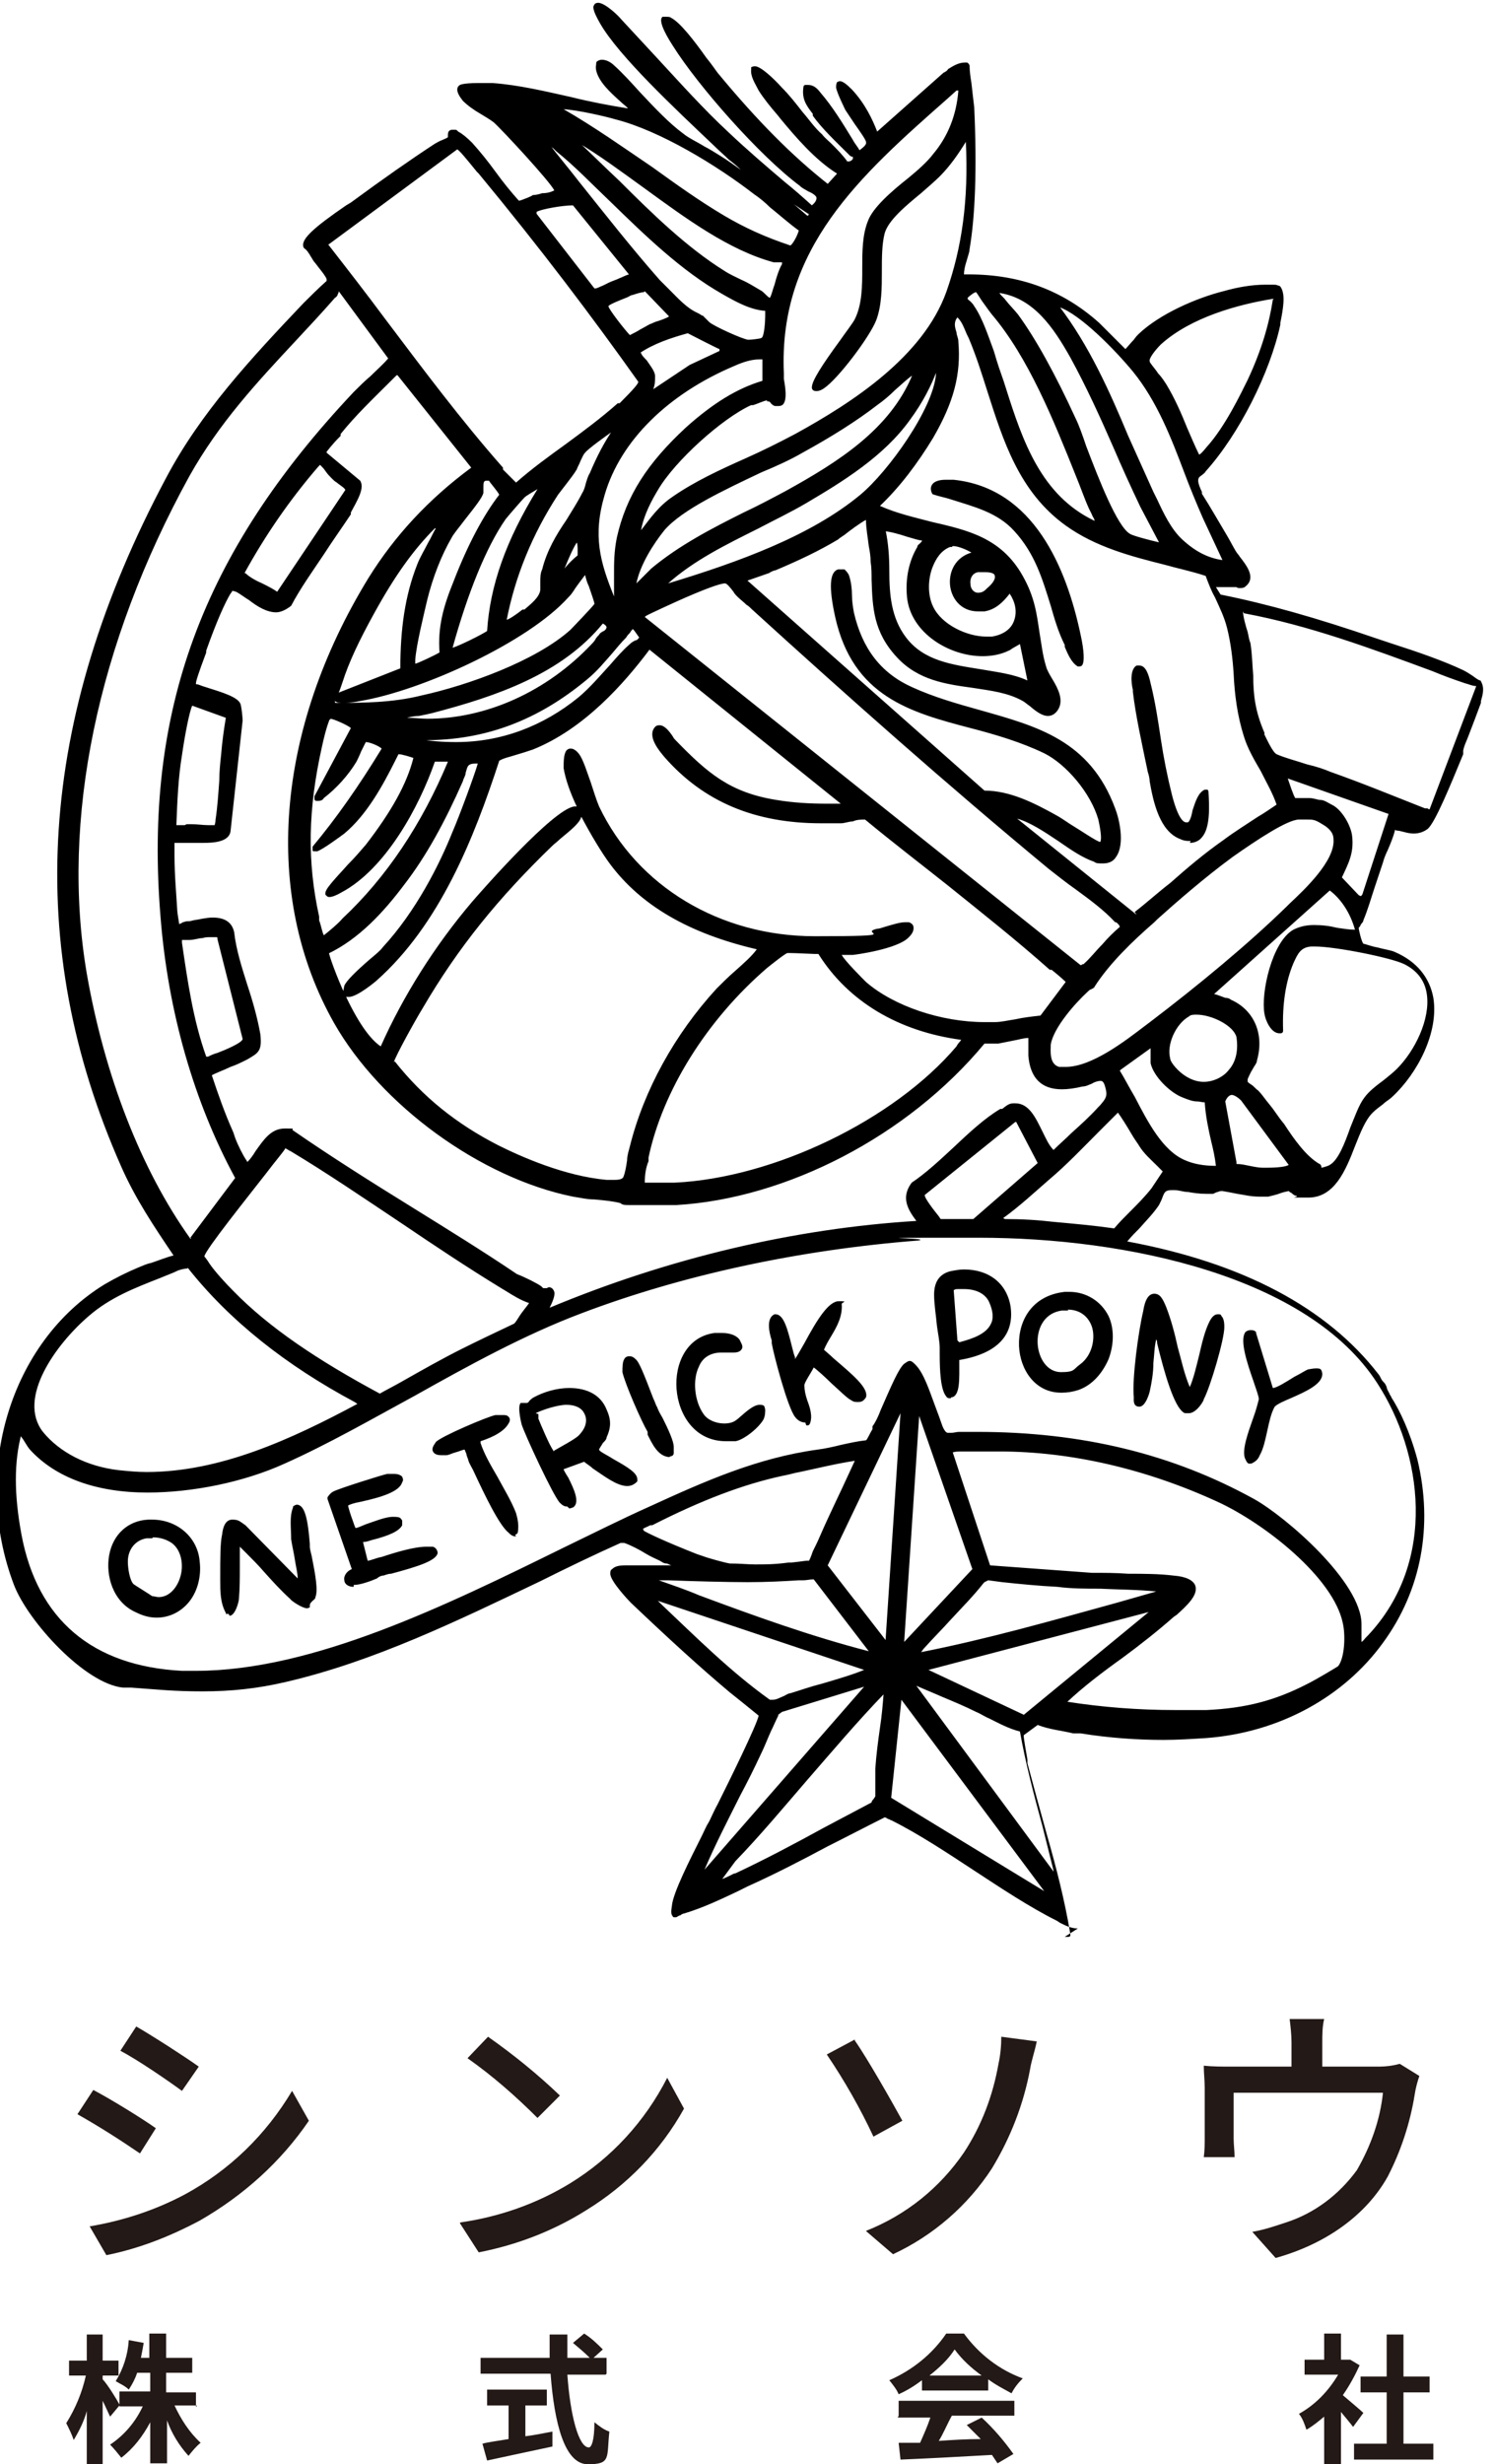 <?xml version="1.0" encoding="UTF-8"?>
<svg id="_レイヤー_1" data-name="レイヤー_1" xmlns="http://www.w3.org/2000/svg" version="1.1" viewBox="0 0 160.1 264">
  <!-- Generator: Adobe Illustrator 29.1.0, SVG Export Plug-In . SVG Version: 2.1.0 Build 142)  -->
  <defs>
    <style>
      .st0 {
        fill: #231916;
      }
    </style>
  </defs>
  <path d="M115.5,206.6c-.7,0-1.3-.3-1.9-.6l-.3-.2c-3-1.5-6-3.5-8.9-5.4-2.9-1.9-5.9-3.9-8.9-5.4,0,0-.1,0-.2-.1-.2,0-.3-.2-.5-.2-2,1-4.1,2.1-6.1,3.1-2.8,1.5-5.7,3-8.6,4.3l-1,.5c-1.9.9-3.8,1.8-5.8,2.4-.1,0-.3.1-.4.2-.2,0-.3.2-.5.2s-.3,0-.3-.1c-.2-.2-.2-.5-.1-1.1.1-1.4,2-5.1,3.2-7.5.3-.6.5-1.1.7-1.4.2-.3.5-1.1,1-2,1.3-2.6,4.2-8.5,4.4-9.5-.5-.4-1.1-.9-1.6-1.3-.5-.4-1-.8-1.5-1.2-3.1-2.6-6.5-5.7-10.6-9.6-.2-.2-2.2-2.3-2.2-3.1,0-.2,0-.4.2-.5.3-.3.7-.4,1.5-.4s.9,0,1.2,0c.2,0,.3,0,.4,0h.7c.5,0,2.2,0,2.6,0-.2,0-.4-.2-.6-.2-.3,0-.5-.2-.7-.3-.4-.2-.9-.4-1.4-.7-.8-.5-1.8-1-2.4-1.2-.1,0-.2,0-.3,0s0,0-.1,0c-2.9,1.3-5.8,2.7-8.6,4.1-8.8,4.2-17.8,8.6-27.3,10.8-3,.7-5.8,1-8.9,1s-4.8-.2-7.6-.4h-.9c-4.1-.4-10.2-7.1-11.7-11-4.6-12.1-.4-26,9.7-32.2,1.2-.7,2.4-1.3,3.6-1.8.5-.2.9-.4,1.4-.5.9-.3,1.6-.6,2.4-.8-2.1-3.1-4.1-6.1-5.6-9.5-10.5-23.7-9-47.9,4.8-73.8,3.7-7,9.1-12.8,14.7-18.7.8-.8,1.6-1.6,2.5-2.4,0,0,0,0,0-.2-.1-.3-.5-.8-.9-1.3-.2-.3-.5-.6-.6-.8-.1-.2-.2-.3-.3-.5-.2-.3-.3-.5-.6-.7,0,0-.1-.1-.1-.2-.2-.8,1.1-2,4.6-4.4l.5-.3c3.4-2.5,6.4-4.6,9-6.3.2-.1.5-.3.8-.4.2-.1.5-.2.6-.3,0,0,0-.1,0-.2,0-.2,0-.6.5-.6s.4,0,.6.2c.4.2.9.6,1.5,1.2.9,1,1.7,2,2.5,3.1.8,1.1,1.6,2.1,2.5,3.1.2,0,.6-.2.9-.3.2-.1.5-.2.6-.3.3,0,.7-.1,1-.2.5,0,.9-.1,1.3-.3-.5-1-5.6-6.5-6.5-7.3-.4-.3-.9-.6-1.4-.9-.7-.4-1.4-.9-1.9-1.4-.4-.5-.6-.9-.6-1.2,0-.2.1-.4.3-.5,0,0,.3-.2,1.9-.2s1.4,0,1.6,0c2.8.2,5.7.9,8.4,1.5,2,.5,4.1.9,6,1.2,0,0,0,0,.1,0-.3-.3-.6-.5-.9-.8-1-.9-2.2-2-2.5-3.2-.1-.4,0-.7,0-.9,0-.1.3-.3.6-.3.5,0,1,.3,1.3.6.9.8,1.8,1.8,2.8,2.9,1.5,1.6,3.1,3.3,4.6,4.4.6.5,1.5.9,2.3,1.4.6.3,1.2.7,1.7,1,.8.5,1.5,1,2.2,1.5h0c-.4-.4-.9-.8-1.3-1.1-.5-.5-1.1-1-1.7-1.6-4-3.8-10.1-9.5-12.1-13-.8-1.4-.8-1.8-.6-2,0-.1.2-.2.4-.2.7,0,2.1,1.3,2.5,1.8,1.3,1.4,2.6,2.8,3.8,4.1,2.5,2.7,5,5.5,7.7,8,1.9,1.8,4,3.6,6,5.3,1,.8,1.9,1.6,2.9,2.5.5-.4.5-.7.5-.8,0-.2-.4-.5-.9-.7-.3-.2-.6-.3-.9-.6-4.3-3.2-10.9-10.7-13.6-15-1.1-1.7-1.5-2.8-1.1-3.1,0,0,.1,0,.2,0,0,0,.1,0,.2,0,.2,0,.4,0,.5.1,1,.5,2.6,2.6,3.8,4.3.5.6.9,1.2,1.2,1.6,4.3,5.2,8,8.9,11.8,11.9l1-1.1c-2.4-1.5-4.5-4-6-5.8l-.4-.5c-.7-.8-1.5-1.8-2-2.6h0c-.4-.8-.9-1.5-.8-2.3,0,0,0-.1,0-.2,0,0,.2-.1.4-.1.6,0,1.9,1.2,2.9,2.3.8.8,1.5,1.7,2.2,2.6.7.8,1.3,1.7,2.1,2.4.3.4.7.7,1,1,.6.6,1.2,1.2,1.7,1.9,0,0,0,0,.1,0,.2,0,.4-.1.5-.3,0,0,0-.2,0-.2-.2,0-.3-.1-.4-.2l-.2-.2c-1.2-1.2-2.7-2.6-3.7-4v-.2c-.7-.9-1.2-1.6-1-2.9,0-.1.1-.2.2-.2.1,0,.2,0,.3,0,.6,0,1,.4,1.3.8,1.3,1.5,2.4,3.3,3.5,5.1.2.4.5.7.7,1.1.4-.3.8-.6.7-.9,0-.2-.7-1.2-1.2-1.9-.4-.6-.8-1.2-1-1.5,0,0-.9-1.8-1-2.4,0-.2,0-.4.1-.6,0,0,.2-.1.3-.1.3,0,.7.3,1.3.9,1.4,1.5,2.2,3.2,2.7,4.5h0c0,0,7.1-6.3,7.1-6.3.2-.1.4-.2.5-.4.5-.3,1.1-.7,1.8-.7s.2,0,.2,0c.1,0,.2.1.3.3,0,.6.1,1.3.2,1.9.1.9.2,1.8.3,2.6.3,6.6.1,11.7-.5,15.2,0,.3-.2.8-.3,1.2-.2.6-.3,1.1-.3,1.5,0,0,0,0,0,0,.2,0,.3,0,.5,0,5.5,0,10.1,1.7,14,5.2.2.2.5.5,1,1,.6.6,1.5,1.5,1.8,1.8.2-.2.6-.7.9-1,.2-.3.4-.5.5-.6,2.3-2.2,6.3-3.9,9.1-4.6,1.4-.4,3-.7,4.5-.7s1,0,1.4.1c0,0,.1,0,.2.1.6.8.3,2.4,0,3.9v.2c-1.1,5.1-4.4,11.7-8,15.7-.1.2-.3.3-.4.4-.3.2-.4.3-.4.6,0,.3.2.8.4,1.2v.2c.9,1.4,1.8,3,2.7,4.5.3.5.6,1.1.9,1.6.1.2.3.4.5.7.7.9,1.7,2.2.6,3.1-.2.2-.4.2-.6.2s-.3,0-.4-.1h-2.2s.5.8.5.8c5,1,10.3,2.5,16.7,4.7.6.2,1.2.4,1.8.6,2.5.8,5.4,1.8,7.5,2.8.4.2.7.4,1,.6.3.2.5.4.8.5,0,0,.1,0,.1.1.4.7.2,1.4,0,2.1v.2c-.4,1.1-.9,2.4-1.4,3.7-.2.5-.4.9-.5,1.4v.4c-1.4,3.4-3,7.3-3.8,8-.4.3-.9.5-1.5.5h0c-.6,0-1.1-.2-1.6-.3-.1,0-.3,0-.4-.1-.2.8-.5,1.5-.8,2.2-.2.4-.4.9-.5,1.3-.3.9-.6,1.8-.9,2.7-.4,1.2-.7,2.3-1.2,3.5,0,.2-.2.3-.3.5,0,.1-.2.3-.2.3,0,.2.3,1.5.5,1.7.1,0,.9.3,1.5.4.7.2,1.5.3,1.9.5,2.3,1,3.7,2.7,4.1,4.9.6,3.7-1.7,8.1-4.4,10.6-.3.3-.7.5-1,.8-.4.3-.8.6-1.1.9-.8.8-1.3,2.1-1.9,3.6-1,2.6-2.2,5.5-5,5.5s-.8,0-1.3-.2c-.2,0-.4-.2-.5-.3-.1,0-.3-.2-.3-.2,0,0-.5.1-.8.2-.5.2-1,.3-1.4.4-.3,0-.6,0-.9,0-1,0-1.7-.2-2.4-.3-.5-.1-1-.2-1.6-.3h0c-.2,0-.3,0-.5.1-.1,0-.3.1-.5.2-.3,0-.5,0-.7,0-.8,0-1.4-.1-2-.2-.5,0-.9-.2-1.5-.2,0,0-.2,0-.2,0-.7,0-.8.2-1,.7-.1.3-.2.5-.4.9-.6.9-1.4,1.7-2.1,2.5-.4.4-.9.9-1.3,1.4,12.4,2.3,21.4,7.1,26.9,14.2.1.1.2.3.3.5.1.2.2.3.3.4.2.2.2.3.3.5h0c0,.2.2.5.3.7,0,.1.2.3.2.4.9,1.4,2,3.7,2.8,6.7,1.7,7.1.4,14-3.7,19.6-4.2,5.8-11.1,9.6-18.9,10.2-1.6.1-3.1.2-4.6.2-2.8,0-5.8-.2-8.9-.7h-.8c-1.2-.3-2.5-.4-3.8-.9l-1.5,1.1c0,.4.3,2,.4,2.6v.4c.7,2.6,1.4,5.2,2.1,7.7,1,3.5,1.9,7,2.5,10.6,0,0,0,.2,0,.2,0,0-.1.1-.2.1-.1,0-.3,0-.4,0ZM111.9,202.6l-15.3-20.5-1.1,10.5,16.4,10ZM94.8,181.4c-2.9,3-5.6,6.2-8.3,9.3-2.5,2.9-5,5.9-7.7,8.7l-1.4,1.9c.3-.1.7-.3,1.3-.6h.1c3.2-1.5,6.4-3.2,9.5-4.9,1.7-.9,3.4-1.8,5.1-2.7,0-.2.2-.3.3-.5,0,0,.1-.1.1-.2,0-.4,0-.9,0-1.5,0-.5,0-.9,0-1.4.1-1.5.3-3,.5-4.4.2-1.3.3-2.5.4-3.8ZM112.9,200.4c-.4-1.6-.8-3.2-1.2-4.8-.9-3.3-1.8-6.7-2.4-10.1-1.2-.3-2.3-.9-3.3-1.4-.5-.2-.9-.5-1.4-.7-1.2-.6-2.4-1.1-3.6-1.6-.9-.4-1.9-.8-2.8-1.2l14.7,19.9ZM83.4,183.8c-.3.6-.5,1.1-.8,1.7-.4.9-.7,1.7-1.1,2.5-.7,1.5-1.4,2.9-2.2,4.4-1.3,2.6-2.7,5.3-3.8,7.9l17.1-19.6-8.8,2.7-.4.3ZM109.6,183.8l13.5-11.1-23.6,6.2,10.2,4.8ZM114.3,182.3c3.8.6,7.7.9,11.6.9s2.3,0,3.4,0c4.2-.2,7.3-1,10.8-2.8,1-.5,3-1.7,3.3-1.9.7-.9.8-3.3.5-4.6-1-4.9-8.4-10.7-13.4-13-7.6-3.5-15.7-5.4-23.4-5.4s-1.9,0-2.8,0h-.1c-.2,0-.3,0-.6,0-.2,0-.5,0-.7,0-.6,0-.8.1-.8.1l4,12.1,10.9.8c1.3,0,2.6,0,3.9.1,1.6,0,3.3,0,4.9.2,1.3.1,2.1.5,2.3,1.1.3,1-.9,2.1-2,3.1l-.3.2c-1.7,1.5-3.6,3-5.5,4.4-2.1,1.5-4.2,3.1-5.9,4.7h0ZM82.6,182.1s.1,0,.2,0c.4,0,.7-.2,1.2-.4.2-.1.5-.3.7-.3,1-.3,2.1-.7,3.3-1,1.7-.5,3.4-1,4.6-1.5l-22.1-7.4.4.4c3.7,3.5,7.4,7.2,11.6,10.2,0,0,0,0,0,0ZM2.3,153.6c-.8,3-.8,6.5,0,10.8,1.7,9.1,7.6,14.1,17.2,14.6.5,0,1,0,1.5,0h0c12.5,0,26.8-7,39.4-13.2,3.3-1.6,6.3-3.1,9.2-4.4,5.9-2.7,11.5-5.2,18-6.1.8-.1,1.7-.3,2.5-.5.9-.2,1.8-.4,2.7-.5.1,0,.5-.9.7-1.2v-.3c.3-.4.6-1,.9-1.8,1.1-2.5,1.9-4.4,2.5-4.9.3-.2.4-.3.6-.3s.4.2.6.4c.9.9,1.5,2.8,2.1,4.4.3.8.6,1.6.8,2.2.3.7.5.7.6.7s.2,0,.4,0c.2,0,.5-.1.8-.1.6,0,1.3,0,1.9,0,11.3,0,21,2.4,29.7,7.2,3.4,1.9,11.5,8.9,11.5,13.4v1.9c.2-.1.3-.3.5-.5l.2-.2c7.5-8,5.8-19.6,1-27-7.4-11.5-26.9-15.6-42.7-15.6s-4.5,0-6.5.3c-12.8,1-25.3,3.7-36.1,7.8-6.1,2.3-12.1,5.6-17.8,8.8-4.6,2.5-9.3,5.2-14,7.3-4.4,2-9.9,3.1-14.7,3.1h0c-5.5,0-9.8-1.6-12.5-4.5-.3-.3-.5-.7-.7-1-.1-.2-.3-.4-.4-.6ZM105.4,169.6c-1.1,1.4-2.3,2.6-3.5,3.9-.9,1-1.9,2-2.8,3-.2.2-.3.4-.4.5,7.1-1.4,14.1-3.4,21-5.3,1.4-.4,2.8-.8,4.2-1.2-1.9-.2-4-.2-6-.3-1.5,0-3.1,0-4.6-.2-2-.1-4-.3-5.9-.5l-1.5-.2-.4.2ZM70.6,169.3c1.4.5,2.9,1,4.3,1.6,5.9,2.2,12,4.4,18.2,6l-5.9-7.7c-.4,0-.8.1-1.1.1-.2,0-.3,0-.5,0-1.6.1-3.4.2-5.5.2s-5.9-.1-8.5-.2c0,0-.8,0-.9,0ZM96.9,175.9l7.3-7.8-5.7-16.4-1.6,24.1ZM94.9,175.7l1.6-24.3-7.8,16.3,6.2,8ZM69,164c.5.3,2.4,1.2,5.7,2.5l.6.2c.5.2,2.3.7,2.9.8,1.1,0,2,.1,2.7.1,1.1,0,2.1,0,3.6-.2h.3c1-.1,1.5-.2,1.7-.2,0,0,.1,0,.2,0,.2-.4.3-.7.4-1,.3-.6.5-1,.8-1.7,1-2.3,2.1-4.5,3.1-6.7l.6-1.3c-2,.3-4,.8-5.9,1.2-.6.1-1.2.3-1.8.4-4.2.9-8.7,2.6-14,5.3,0,0-.1,0-.2,0-.4.2-.7.3-.8.4ZM20.1,135.9c-.1,0-.4,0-1,.2-.6.3-1.2.5-1.9.8-2.8,1.1-5.4,2.1-7.7,4.1-3.5,3-7.7,8.8-4.9,12.4,1.8,2.2,4.7,3.7,8.1,4.1,1,.1,2,.2,3,.2,7.9,0,15.5-3.5,22.6-7.3l-.3-.2c-7.3-3.9-13.4-8.7-17.9-14.4ZM30.6,123c-.3.5-1.1,1.4-2,2.6-2.1,2.7-6.6,8.3-6.7,9,0,0,.4.5.5.7h0c.6.9,1.8,2.2,2.6,3,3.8,3.9,9,7.4,15.7,11,.7-.4,1.5-.8,2.2-1.2,2.3-1.3,4.4-2.5,6.6-3.6,1.8-.9,3.7-1.8,5.6-2.7.2-.2.3-.4.5-.7.3-.5.9-1.2,1.1-1.5-.9-.3-1.7-.8-2.5-1.3l-.5-.3c-3.6-2.2-7.2-4.6-10.6-6.9-3.9-2.6-8-5.4-12-7.8-.1,0-.3-.2-.4-.2ZM58.8,137.9c.3,0,.5.2.6.5.1.4-.2,1.1-.5,1.7,12.7-5.3,26.2-8.5,39.3-9.3-.9-1.2-1.7-2.5-.5-4.1,0,0,0,0,0,0,1.5-1,3-2.4,4.4-3.7,1.7-1.6,3.4-3.2,5.1-4.2h.2c.4-.3.7-.6,1.2-.6,0,0,.2,0,.2,0,1.5,0,2.2,1.6,2.9,3,.4.8.7,1.5,1.2,2,.6-.6,1.3-1.2,1.9-1.8,1-.9,2-1.8,2.9-2.8l.2-.2c.5-.6.8-.9.6-1.7-.2-.9-.4-.9-.6-.9-.2,0-.6.1-.9.3-.3.1-.6.3-1,.3-.8.2-1.6.3-2.2.3-2.2,0-3.4-1.2-3.6-3.6,0-.5,0-.9,0-1.2,0-.2,0-.5,0-.7-.5,0-1.1.2-1.7.3-.5.1-1,.2-1.5.3-.1,0-.3,0-.4,0h-.6c-.2,0-.4,0-.5,0-8.2,9.9-21.2,16.6-33,17.3-.2,0-.4,0-.6,0-.4,0-.9,0-1.3,0-.4,0-.9,0-1.3,0s-.8,0-1,0c-.3,0-.5,0-.6,0s-.2,0-.3,0c-.4,0-.7,0-.9-.2-.7-.2-1.7-.3-2.8-.4-.8,0-1.6-.2-2.3-.3-9.9-2-20.6-9.8-25.6-18.6-7.7-13.6-6.3-31.4,3.7-47.7,2.8-4.5,6.4-8.4,11-11.8l-7.9-9.9h-.1s-.7.7-.7.7c-1.8,1.8-3.7,3.6-5.3,5.6v.2c-1,1-1.4,1.6-1.5,1.7,0,0,0,.1,0,.1l3.6,3s0,0,0,0c.5.8-.3,2.1-1,3.4v.2c-1,1.5-2,2.9-2.9,4.3-1.2,1.8-2.5,3.6-3.5,5.5,0,0,0,0,0,0-.5.4-1.1.7-1.6.7-1,0-2-.6-2.9-1.3-.5-.3-1-.7-1.4-.9,0,0-.3-.1-.4-.1,0,0-.1.2-.2.3-.6,1-1.5,3-2.6,6.1v.2c-.9,2.4-1.1,3.1-1.1,3.3,0,0,0,.1,0,.1.3,0,.6.2,1,.3,1.9.6,3.6,1.1,3.8,1.9.1.4.2,1.4.2,1.7l-1.3,11.9c-.2,1.1-1.8,1.2-2.9,1.2s-1,0-1.4,0c-.2,0-.4,0-.5,0-.4,0-.7,0-.9,0-.1,0-.3,0-.3,0,0,.1,0,.8,0,1.3,0,2.2.2,4.2.3,6,0,.2.2,1.3.2,1.4,0,0,.3-.1.4-.2.1,0,.3-.1.4-.1.2,0,.4,0,.7-.1.7-.1,1.4-.3,2.1-.3,1.4,0,2.1.6,2.3,1.6.2,1.8.8,3.7,1.4,5.6.6,1.8,1.1,3.6,1.4,5.3.2,1.8-.2,2-1.4,2.7l-.4.2c-.2.1-.8.4-1.4.6-.6.3-1.7.7-2,.9h0c.7,2.1,1.4,4.1,2.3,6.1l.2.6c.3.8.8,1.8,1.2,2.4,0,0,.1.1.1.2.3-.3.6-.7.9-1.2.8-1.1,1.6-2.4,3.1-2.4s.6,0,.9.2c4.2,2.9,8.5,5.6,12.7,8.2,3.7,2.3,7.6,4.7,11.3,7.2.8.3,2.2,1,2.6,1.3,0,0,.1.1.2.2.1,0,.3,0,.4,0ZM20.4,132.6l4.8-6.4c-4.4-8.1-7.2-17.8-8-28-1.8-22,4.4-38.9,20.7-56.2.6-.6,1.2-1.2,1.8-1.7.6-.6,1.3-1.2,1.9-1.9l-5.3-7.2h0s0,0,0,0h0s0,.2-.1.3c0,.1-.1.3-.3.4-1.4,1.6-2.8,3.1-4.2,4.6-4.2,4.5-8.2,8.8-11.4,14.5-9.9,18-13.8,36.9-11,53.3,1.9,10.9,5.8,21,11.1,28.4h.1ZM107.7,130.6c1.8,0,3.5.1,5.2.3,2.2.2,4.4.4,6.5.7.5-.6,1.1-1.2,1.6-1.7.8-.8,1.7-1.7,2.4-2.6.2-.3.4-.6.6-.9.2-.3.4-.6.6-.9-.2-.2-.4-.4-.6-.6-.7-.7-1.4-1.3-1.9-2.1-.1-.2-.5-.7-.9-1.4-.4-.7-1.1-1.8-1.4-2.2-.7.7-1.4,1.4-2.1,2.1-1.7,1.7-3.4,3.5-5.3,5.1-1.5,1.3-3.1,2.8-4.9,4.1ZM99.1,128c-.1.3,1.1,1.8,1.5,2.3l.2.3c1.2,0,2.3,0,3.5,0l6.9-6-2.3-4.4h-.1c0,0-9.8,7.9-9.8,7.9ZM69.1,126.7c.2,0,.6,0,2,0s1,0,1.2,0c10.6-.5,23.5-6.7,30.2-14.6h0c.2-.4.4-.5.5-.7-6.7-.9-12.1-4.1-15.3-9.2,0,0-.2,0-.4,0-.3,0-2-.1-2.7-.1s-.2,0-.2,0c-.2,0-1.7,1.2-2.2,1.6-6.5,5.6-11.2,13.2-12.7,20.3v.4c-.3.7-.4,1.5-.4,2.2ZM42.3,113.7c3,3.8,6.6,6.7,11.1,9,2.4,1.2,7.1,3.3,11.6,3.7h.2c.2,0,.5,0,.7,0,.5,0,.8-.1.9-.3.2-.5.3-1.1.4-1.8,0-.5.2-1.1.3-1.5,1.5-6,4.8-12,9.3-16.9.6-.6,1.3-1.3,2-1.9.9-.8,1.8-1.6,2.3-2.3,0,0,0,0,0,0-7.3-1.7-12.4-4.7-15.7-9.1-.9-1.2-2.1-3.2-3.1-5.1-.2.7-1.1,1.4-2.3,2.4-.3.3-.6.5-.8.7-5.8,5.6-10.1,10.9-13.9,17.4-.8,1.3-2.9,5.1-3.1,5.8ZM133.7,115.9c0,0,.2.2.4.3.3.2.5.5.7.6.3.3.6.7.9,1.1l.4.5c.5.6.9,1.3,1.5,2,1.1,1.7,2.4,3.5,3.8,4.3.1,0,.2.2.2.3,0,0,0,0,0,.1.1,0,.8-.2.9-.3.9-.5,1.6-2.3,2.2-4,.5-1.2.9-2.4,1.5-3.2.5-.7,1.3-1.3,2.1-1.9.5-.4,1-.8,1.4-1.2,1.9-1.9,3.6-5.3,3.2-8-.2-1.4-1-2.5-2.4-3.2-1.4-.7-7.4-1.9-9.6-1.9s-.3,0-.4,0c-1.1.1-1.4.7-1.9,1.8-.8,1.9-1.2,4.3-1.1,7.2,0,.2-.1.3-.3.3,0,0-.1,0-.1,0-.9,0-1.5-1.4-1.6-2.1-.4-2.2.8-7.7,3.1-9,.6-.3,1.3-.5,2.2-.5s1.7.1,2.5.3c.7.1,1.3.2,1.9.2-.5-1.8-1.5-3.3-2.7-4.2l-12.4,11.1c.2,0,.9.3,1.2.4.3,0,.5.1.6.2,2.5,1.1,3.6,3.7,2.8,6.5,0,.3-.3.6-.5,1-.2.3-.4.8-.5,1ZM132.5,124.7c.5,0,.9.1,1.4.2.5.1,1,.2,1.4.2,0,0,.2,0,.4,0,1.2,0,2.1-.1,2.4-.3l-5.1-6.9c-.4-.4-.8-.6-1-.6s-.5.2-.7.7l1.2,6.5h0ZM120,114.7c.5.8,1,1.8,1.6,2.8,1.4,2.7,3,5.8,5.4,6.8.9.4,2,.6,3.3.6-.1-.9-.3-1.8-.5-2.6-.3-1.3-.6-2.7-.7-4.2-.3,0-.5-.1-.8-.1-.5,0-1-.2-1.5-.4-1.4-.5-3.2-2.3-3.5-3.7,0-.2,0-.4,0-.8,0-.2,0-.6,0-.8l-3.2,2.3h0ZM128.3,108.7c-.4,0-.7,0-.9.2-1.4.8-2.4,3-2,4.5,0,.3.5.9.8,1.2.8.8,1.8,1.3,2.8,1.3s2.1-.5,2.7-1.3c.8-.9,1-2.2.8-3.5-.3-1.2-2.6-2.4-4.3-2.4ZM139.2,87.8c-1.2,0-4.4,2.1-7.1,4-3,2.2-6.1,4.9-8.1,6.7l-.3.3c-2.3,2-4.8,4.4-6.4,6.9,0,.1-.2.2-.4.3-.1,0-.3.2-.4.3-1.3,1.2-3.6,3.8-3.9,5.6,0,.6-.2,2.1.9,2.4.2,0,.5,0,.7,0,2.8,0,6.4-2.8,8.5-4.4l.4-.3c5.4-4.1,10.7-8.5,14.8-12.5l.3-.3c1.6-1.5,4.9-4.6,4.7-6.9,0-.7-.5-1.2-1.2-1.6-.8-.5-1-.5-1.6-.5,0,0-.2,0-.2,0h-.7s0-.3,0-.3v.3ZM22.3,113.2c.2-.1.6-.3,1-.4.8-.3,2.7-1.1,2.7-1.5l-2.7-10.7c0-.2,0-.2-.2-.2s-.2,0-.3,0c0,0-.1,0-.2,0-.3,0-.6,0-.9.1-.4,0-.9.2-1.4.2s-.5,0-.8,0h0c0,0,0,.3,0,.3.6,4.1,1.2,8.3,2.6,12.2h0ZM35.2,101.8c0,.5,1,3.1,1.7,4.6,1.4,3,2.7,4.9,3.9,5.7,0,0,0,0,0,0,2.4-5.4,5.8-10.8,9.8-15.5,1.3-1.5,8.6-9.8,10.9-10.2.1,0,.2,0,.3,0s0,0,0,0c-.7-1.5-1.2-2.9-1.4-4.1,0-.7,0-1.5.3-1.9.2-.2.3-.2.5-.2.3,0,.7.3,1,.8.4.7.7,1.7,1.1,2.8.3.9.6,1.9.9,2.6,4.1,8.6,13,13.9,23.1,13.9s4.5-.3,6.7-.8c.2,0,.5-.1.8-.2.7-.2,1.6-.5,2.2-.5s.4,0,.6.1c.2.1.3.3.3.5,0,.3-.1.6-.5,1-1.2,1.3-5.9,1.9-6,1.9,0,0-.1,0-.2,0,0,0-.5,0-.6,0-.2,0-.3,0-.4,0,.3.6,2.2,2.5,2.6,2.9,3,2.6,8.1,4.3,12.7,4.3s.8,0,1.1,0c.7,0,1.5-.2,2.2-.3.9-.2,1.8-.3,2.7-.4l2.7-3.6c-.1-.1-.5-.5-1.5-1.3h-.2c-3.6-3.2-7.4-6.2-11-9.1-2.9-2.3-5.9-4.6-8.8-7,0,0,0,0,0,0-.4,0-.9,0-1.3.2-.4,0-.9.2-1.3.2-.7,0-1.4,0-2.1,0-7.1,0-12.6-2.3-16.8-7.1-.5-.6-1.8-2.1-1.1-3.1.2-.3.4-.3.6-.3.5,0,1,.6,1.4,1.2.1.2.2.3.3.4,3.4,3.5,5.8,5.6,10.8,6.4,1.8.3,3.6.4,5.4.4s1,0,1.5,0l-20.5-16.5c-2.7,3.6-7,8.5-12.5,10.7-.6.2-1.2.4-1.9.6-.6.2-1.2.3-1.7.6-2.7,8.3-6.4,17.6-13.2,23.6,0,0-2,1.7-2.9,1.7s-.4-.1-.5-.2c-.2-.2-.1-.5,0-1,.2-.5,1.2-1.5,2.7-2.8.6-.5,1.2-1,1.4-1.3,3.6-3.9,6.1-8.9,7.5-12.4.7-1.6,2.4-6.2,2.7-7.3,0,0-.1,0-.2,0-.9,0-.9.3-1.1,1,0,.3-.2.5-.3.9-1.9,4.3-3.9,8-6.3,11.1-2.1,2.8-4.8,5.8-8.2,7.4ZM69.1,66.1s0,0,0,0l46.7,37.3c0,0,.1,0,.2-.1h.1c.7-.6,1.3-1.4,2-2.1.6-.7,1.2-1.3,1.9-1.9,0,0,0-.2-.4-.5h-.1c-1.2-1.3-2.7-2.4-4.2-3.5-1-.7-2-1.5-2.9-2.2-11-9.1-21.8-18.7-31.8-27.8-.2-.2-.4-.4-.6-.5-.3-.3-.7-.6-1-.9-.1-.1-.3-.3-.4-.5-.3-.4-.7-.9-.9-.9v-.3.3c-.3,0-1.2.2-4.2,1.5-.7.3-4,1.8-4.3,2,0,0,0,0,0,0ZM35.4,77.1s0,0-.1,0c0,.1-.3.6-.8,2.9h0c-1.5,6.7-1.6,12.3-.3,18.2v.4c.2.5.3,1.2.5,1.6.4-.3,1.6-1.3,2-1.8,4.7-4.4,8.5-10.1,11.3-16.8-.1,0-.3,0-.6,0s-.6,0-.8,0h0c-1.7,4.9-5.3,11.5-10,14-.5.3-1,.5-1.3.5s-.3-.2-.4-.2c-.1-.2,0-.5.3-.9.6-.8,1.4-1.6,2.1-2.4.7-.7,1.3-1.4,1.9-2.1,2.7-3.5,4.4-6.5,5.1-9.3-.3-.1-1.2-.4-1.6-.4h0s-.3.6-.3.6c-1.4,2.8-3.1,5.9-5.5,7.9-.4.3-2.3,1.7-2.9,1.9,0,0-.1,0-.2,0-.2,0-.3,0-.3-.1,0,0,0-.2,0-.3,0,0,0,0,0-.1,2.5-3,4.9-6.4,7.4-10.5-.3-.3-1.3-.7-1.7-.7,0,0-.3.6-.5,1-.2.5-.4.9-.5,1.1-.9,1.5-2.2,2.9-3.5,3.9h0c-.1.2-.3.3-.6.3s-.1,0-.2,0c0,0-.2,0-.2-.2,0,0,0-.2,0-.3l3.9-7.3c-.3-.3-1.9-1-2.2-1v-.3s0,.3,0,.3ZM121.6,97.7c1.3-1,2.5-2.1,3.8-3.1,1.8-1.6,3.7-3.2,5.7-4.6,1.2-.9,2.5-1.7,3.7-2.5.7-.4,1.4-.9,2-1.3-.4-1.2-1.1-2.4-1.7-3.6-.7-1.2-1.4-2.4-1.8-3.7-.7-2.2-1-4.5-1.1-6.7-.1-1.6-.3-3.3-.7-4.9-.3-1.2-.8-2.2-1.3-3.3-.4-.7-.7-1.5-1-2.3-1.5-.5-3-.8-4.4-1.2-3.6-.9-7.4-1.9-10.6-4.2-5-3.6-6.7-9.1-8.4-14.4-.6-1.9-1.2-3.8-2-5.7l-.2-.4c-.3-.7-.5-1.3-1-1.8-.4.5-.3,1-.1,1.6,0,.3.2.6.2,1,.3,3.5-.5,6.5-2.7,10.3-1.7,2.8-3.6,5.3-5.7,7.3,1.8.8,3.6,1.2,5.5,1.7,3.9.9,7.5,1.7,9.8,5.8,1.3,2.3,1.5,4.1,1.8,6.1.2,1.1.3,2.3.7,3.6.1.4.4.9.7,1.4.6,1,1.2,2.2.6,3.2-.3.5-.7.7-1.1.7-.7,0-1.4-.6-2-1.1-.3-.2-.5-.4-.7-.5-1.6-.9-3.4-1.1-5.3-1.4-2.9-.4-5.9-.8-8.2-3.3-2.5-2.7-2.6-5.3-2.7-8.3,0-.6,0-1.3-.1-1.9,0-.6-.1-1.2-.2-1.7-.1-.9-.3-1.9-.3-2.8-.6.3-1.8,1.2-2.3,1.6-.3.2-.6.4-.7.5-2,1.2-4.1,2.2-6.7,3.3-.1,0-.4.1-.7.3-.6.2-1.7.6-2.3.8l25.4,22.5c2.7,0,5.3,1.3,7.8,2.7.2.1.8.5,1.4.9,1,.6,2.9,1.9,3.2,1.9.2-.3,0-1.5-.2-2.4-.8-2.8-3.4-5.9-5.8-7.1-2.5-1.2-5.2-2-7.9-2.7-6.5-1.7-12.6-3.4-14.5-11.9-.7-3.2-.6-4.8.3-5.1,0,0,0,0,0,0s.5,0,.5,0c0,0,.1,0,.2,0,.2.2.4.4.5.7.2.6.3,1.4.3,2.1,0,.6.1,1.2.2,1.8.9,3.9,2.9,6.5,6.2,8,2.4,1.1,4.9,1.8,7.4,2.5,6,1.7,11.7,3.2,14.4,10.5.4,1,1.1,3.8.1,5.2-.3.5-.8.7-1.4.7s-.7,0-1-.2c-1.2-.4-2.5-1.3-3.8-2.2-1.5-1-3-2-4.4-2.4l12.8,10.3ZM145.8,96c0,0,.1,0,.2-.2l2.8-8.6-10.8-3.8c.2.6.6,1.8.8,2.1h0c.3,0,.5,0,.7,0,.3,0,.5,0,.8,0,.5,0,.9.2,1.2.2.4,0,.8.3,1.2.5,1.1.5,2.1,2.3,2.2,3.4.2,1.8-.4,2.9-1.1,4.4l1.8,1.9s0,0,0,0ZM20,88.3c.1,0,.4,0,.6,0,.5,0,1.2.1,1.7.1s.7,0,.7,0c0,0,.1-.3.1-.6.2-1.3.3-2.8.4-4.2,0-.9.1-1.9.2-2.8.1-1.3.3-2.7.5-3.9l-3.6-1.3s0,0,0,0c-.3.6-.8,3.2-1.1,5.3-.4,2.4-.5,4.9-.6,7.5,0,0,0,0,.1,0,.1,0,.2,0,.3,0,.1,0,.3,0,.5,0s0,0,0,0ZM133.2,65.5c0,.5.3,1.6.5,2.2.1.5.2,1,.3,1.2.2,1.3.2,2.4.3,3.5,0,2,.2,3.8,1.2,6.1v.2c.3.6.9,1.9,1.3,2.1.9.4,2.1.7,3.3,1.1.9.2,1.8.5,2.5.8,3.4,1.2,6.8,2.6,10.1,3.9h.3c0,.1.2.1.2.1l5-13.2c-.4,0-.8-.2-1.2-.3-1.2-.4-2.3-.8-3.5-1.3-6.5-2.4-13.2-4.9-20.2-6.2ZM44.5,79.1c1.5.3,2.9.4,4.4.4,4.8,0,9.3-1.7,13.1-4.8,1.2-1,2.3-2.3,3.4-3.5.7-.8,1.3-1.5,2.1-2.2.2-.2.4-.3.6-.4.2,0,.3-.2.4-.3,0,0,0,0,0,0-.3-.4-.6-.9-.7-.9,0,0-.2.2-.3.4-.1.1-.3.3-.4.5-.5.5-1,1.1-1.5,1.7-.8.9-1.6,1.9-2.7,2.8-5.3,4.4-10.9,6.5-17.4,6.5h0c-.3,0-.6,0-.9,0,0,0,0,0,0,0ZM43.7,76.9c.7,0,1.4.1,2.1.1,6.3,0,12.8-2.9,17.6-8,.1-.1.3-.3.4-.5.1-.2.3-.4.4-.5.1-.2.3-.3.5-.4.2-.1.3-.3.3-.4,0,0,0-.2-.4-.4-4.4,5.4-11.4,7.8-18.3,9.6-.4.1-.9.2-1.4.3-.4,0-.9.1-1.3.2ZM35.9,75c0,.1,0,.2,0,.3,2.9,0,6.1,0,9.3-.8,5-1.1,12.2-3.7,15.9-7,.4-.4,2.4-2.5,2.6-2.8,0-.2-.4-1.3-.6-1.9-.2-.4-.3-.8-.4-1.2-.3.4-1,1.3-1.3,1.8-.2.3-.4.5-.5.6-4.3,4.8-15.7,10-22.3,11.1,0,0-.9.2-1.7.2h0c-.5,0-.8,0-1-.2ZM46.6,56.6c-2.3,2.3-4.3,5.1-6.5,9.1-1.6,2.9-2.7,5.2-3.4,7.4,0,0-.3.9-.4,1.1l6.6-2.6c0-4.2.5-7.8,1.8-11.1.3-.8.8-1.6,1.2-2.4.3-.5.5-1,.8-1.5ZM94.9,56.8c.3,1.4.4,2.9.4,4.3,0,2.6.2,5.1,1.8,7.2,1.9,2.5,4.9,2.9,8,3.4,1.7.3,3.5.5,5,1.2l-.8-3.9c-.2.1-.5.3-.7.4-.2.1-.4.3-.5.3-.8.4-1.8.6-2.8.6h0c-3.6,0-7.7-2.5-8.1-6.3-.2-2,.2-3.9,1.1-5.4,0-.2.2-.3.3-.4.1-.1.2-.2.2-.3-.3,0-.9-.2-1.6-.4-.9-.3-2-.6-2.6-.6ZM52.1,51.5c-.3,0-.3.3-.3.8,0,.2,0,.4,0,.5-.1.5-.9,1.5-2,2.9-.6.8-1.2,1.5-1.4,1.9-1.1,1.9-2,4.2-2.6,6.6-.3,1.3-1.2,4.9-1.3,6.5,0,.1,0,.3,0,.4.2,0,2.1-.9,2.6-1.2-.2-2.7.4-4.9,1.5-7.6,1.5-3.9,3.2-7.1,4.9-9.3-.2-.4-1-1.3-1.1-1.5,0,0,0,0,0,0,0,0,0,0,0,0ZM57.6,52.4c-.5.3-1.2.7-1.4.9-.2.2-1.6,1.8-2,2.3-2.1,3-4.1,8-5.7,13.8.9-.3,3.1-1.4,3.7-1.8.3-4.8,2-9.7,5.4-15.2ZM102,58.6c-.1,0-.2,0-.2,0-1,.4-1.5,1.3-1.8,2-.6,1.4-.6,3.2,0,4.4.9,1.9,3.6,3.2,5.7,3.2.2,0,.4,0,.6,0,1.2-.2,2.1-.8,2.4-1.8.3-.9.1-1.9-.5-2.8-.7.9-1.5,1.7-2.7,1.9-.2,0-.5,0-.7,0h0c-1.9,0-2.9-1.5-3-2.9-.1-1.4.6-2.9,2.3-3.4-.5-.3-1.4-.7-2-.7ZM65.8,46.1c-1,.7-2.8,2-3.1,2.4-.2.2-.3.5-.5.9-.1.3-.3.6-.4.9-.3.5-.7,1-1,1.4-.3.4-.7.9-1,1.3-2.8,4.3-4.6,8.8-5.5,13.4.3-.1.8-.4,1.7-1.1h.2c.7-.6,1.6-1.3,1.7-2.1,0-.3,0-.6,0-.9,0-.4,0-.9.2-1.3.5-2,1.5-3.7,2.6-5.3.6-1,1.2-1.9,1.7-2.9.2-.3.3-.7.4-1.1.1-.3.2-.7.4-1,.8-1.9,1.6-3.4,2.5-4.7ZM81.4,38.5c-.9,0-1.8.3-2.7.7h0c-7.1,3-12.2,8-13.9,13.8-1.3,4.4-.5,7.2,1,10.9,0,0,0,0,0,0,0-.8,0-1.6,0-2.3,0-1.3,0-2.5.3-4,1-4.5,3.3-8,7.4-11.8,2.9-2.6,5.5-4.2,8.2-5v-2.3c-.2,0-.3,0-.4,0ZM34.1,50c-3.1,3.6-5.7,7.4-7.9,11.4,0,0,0,0,.1,0,.4.4,1.1.8,1.8,1.1.6.3,1.2.6,1.6.9l7.3-10.9c0-.2-.7-.6-.9-.8-.2-.1-.4-.3-.5-.4-.2-.2-.5-.5-.7-.8-.2-.3-.4-.5-.6-.7,0,0,0,0,0,0ZM105.5,61.3c-.2,0-.5,0-.7,0-.6.1-.9.7-.8,1.3,0,.4.3.9.8.9s.7-.2,1-.5c.6-.5.9-1,.8-1.3,0-.3-.5-.4-1-.4ZM97.8,40.2c-.6.4-1.2,1-1.9,1.6-.6.6-1.2,1.1-1.9,1.6-2.2,1.7-4.9,3.4-8,5.1-1.2.7-2.7,1.4-4.4,2.1-4,1.9-8.5,4-10.4,6.2-1.2,1.5-2.6,3.7-3,5.7.2-.2.4-.4.6-.6.3-.3.7-.7,1-1,3-2.5,6.5-4.3,9.9-6,1.5-.7,3-1.5,4.5-2.3,5.6-3.1,11.2-6.6,13.6-12.5ZM100.4,39.7c-.6,1.6-1.5,3.4-2.9,5.3-2.8,3.9-7.2,6.6-11.1,8.9-1.7,1-3.4,1.8-5.1,2.7-3.4,1.7-6.9,3.4-9.7,5.9,7.6-2.3,15.3-5.1,20.6-9.5,3-2.5,7.8-9.2,8.1-12.9,0,0,0-.3,0-.4ZM61.9,58c-.4.5-1,1.9-1.4,2.9,0,0,0,0,0,0,.4-.5.9-1,1.4-1.4,0-.1,0-.3,0-.5,0-.3,0-.7-.1-.9ZM113.5,32.8c3.2,4.2,5.4,9.1,7.4,13.9.9,2,1.8,4,2.7,6l.4.8c.7,1.5,1.5,3.2,2.7,4.3,1.4,1.3,2.8,2,4.3,2.2l-2.1-4.5c-.7-1.6-1.4-3.3-2-4.9-1.4-3.7-2.9-7.6-5.5-10.8-1.9-2.3-5.6-6.1-7.9-6.9ZM107.1,31.4c.2.3.5.5.7.8.4.5.9,1,1.3,1.5,1.9,2.6,4,6.4,6.2,11.2.3.6.7,1.7,1.1,2.9,1.3,3.4,3.3,8.6,4.7,9.4.3.2,2.2.7,3.1.9l-2-3.8c-1-2.1-2-4.3-2.9-6.4-1.4-3.2-2.9-6.5-4.6-9.6-1.8-3.2-3.9-6.3-7.5-6.9ZM82.2,42.9c-.3,0-1.1.4-1.5.5h-.2c-3.1,1.4-8.2,6-10,9.1-.6,1-1.5,2.6-1.8,4.3,1-1.3,1.9-2.6,3.4-3.6,2.3-1.6,5.1-2.9,7.8-4.1,1.8-.8,3.6-1.7,5.3-2.6,6.2-3.4,13.7-8.3,16.2-15.2,1.7-4.8,2.4-9.9,2.1-16.1-.8,1.3-1.7,2.6-2.8,3.7-.5.5-1.2,1.1-2,1.8-1.7,1.4-3.5,2.9-3.9,4.3-.3,1.2-.3,2.6-.3,4.1,0,1.7,0,3.6-.6,5.2-.7,1.8-4.1,6.3-5.6,7.3,0,0-.4.3-.8.3s-.5-.2-.5-.4c0-.7,1.1-2.4,3-5,.7-1,1.4-1.9,1.6-2.3.8-1.6.8-3.6.8-5.5,0-1.7,0-3.5.6-5,.5-1.4,2.4-3.1,4.3-4.6,1.1-.9,2.1-1.8,2.7-2.6,1.6-1.9,2.5-4.2,2.7-6.8h-.2s-1,.9-1,.9c-9.3,8.2-18.1,16-17.5,29.4,0,.1,0,.3,0,.6.2,1.1.3,2.1,0,2.6-.1.2-.3.3-.6.3h0c0,0-.2,0-.3,0-.2,0-.4-.2-.5-.3-.1-.2-.2-.2-.4-.2v-.3s0,.3,0,.3ZM103.7,32c0,.1.2.2.3.3.1.1.3.3.4.5.9,1.3,1.5,3.2,2.1,4.8.1.3.2.7.3,1,.3,1,.7,2,1,3,1.8,5.7,3.8,11.5,9.5,14.2,0-.2-.2-.4-.3-.7-.1-.2-.2-.4-.3-.6-.5-1.1-.9-2.3-1.4-3.5-2.4-6-5.1-12.7-9-17.3-.4-.5-.8-1.1-1.1-1.5-.2-.3-.5-.8-.6-.9-.2,0-.7.4-.9.6ZM35.1,26.1c2.1,2.7,4.2,5.4,6.2,8.1,4,5.3,8.1,10.8,12.6,15.9v.2c.9.9,1.2,1.2,1.4,1.4,1.7-1.5,3.5-2.8,5.3-4.1,1.9-1.4,3.8-2.8,5.6-4.4h.2c1.6-1.6,2-2.1,2-2.3-4.9-6.9-10.4-14.2-17.1-22.3l-.2-.2c-1.3-1.6-1.8-2.2-2.1-2.4l-13.8,10.2ZM136.5,32c-3.8.6-8.9,2-12.1,4.9-.6.6-1.3,1.5-1.2,1.8,0,.2.6.8.9,1.3.4.4.7.9.9,1.2.9,1.5,1.6,3.1,2.2,4.6.4.9.8,1.9,1.3,2.9.1,0,.4-.3.8-.8h0c2-2.2,3.7-5.8,4.4-7.2,1.5-3.2,2.3-6,2.7-8.6ZM68.7,37.8c0,.2.4.6.6.8.4.6.9,1.2.9,1.7,0,.5,0,.9-.2,1.4l3.9-2.6,3.2-1.5v-.2c-.1,0-3.4-1.7-3.4-1.7-1.8.5-3.6,1.1-5.1,2.1ZM58.9,15.5c1,1.3,2.1,2.6,3.1,3.9,2.8,3.5,5.7,7.2,8.7,10.6.3.3.7.7,1.1,1.1.9.9,1.8,1.9,2.9,2.4.2.1.4.2.5.3h.1c.2.2.4.4.7.7.4.4,3.7,1.9,4.2,1.9.2,0,1.3-.1,1.4-.2.3-.1.4-1.8.4-2.3,0-.2,0-.4,0-.6-1.6-.1-3.2-1-4.6-1.8-4.4-2.5-8.3-6.3-12-9.9-1.9-1.8-3.8-3.8-5.8-5.4l-.3-.3c-.2-.1-.3-.3-.5-.4ZM69,31.3c-.3,0-.9.2-1.2.3-.2,0-.4.2-.7.3-.5.2-1.8.7-1.9.9,0,.3,1.8,2.6,2.3,3.1.4-.2.8-.4,1.1-.6.4-.2.7-.4,1.1-.6.1,0,.4-.2.8-.3.3-.1.9-.3,1.2-.5l-2.6-2.7s0,0,0,0,0,0,0,0ZM61.9,15.1c1.5,1.4,3,2.9,4.5,4.3,3.5,3.5,7.2,7.1,11.2,9.6.6.4,1.3.7,1.9,1,.7.3,1.3.7,2,1.1.2.1.4.3.6.5.1.1.3.3.4.3.2-.3.3-.9.5-1.4.2-.8.5-1.7.8-2.2,0-.1,0-.2,0-.2,0,0-.2,0-.4,0-.2,0-.3,0-.5,0-4.8-1.3-9.4-4.7-13.8-7.9-2.5-1.8-4.9-3.6-7.3-5ZM63.6,30.9c0,0,.1,0,.2,0,.2,0,.5-.2.8-.3.2-.1.4-.2.6-.3.4-.2.8-.3,1.2-.5.3-.1.6-.3,1-.4l-6-7.4s0,0,0,0c-1.1,0-3.4.4-3.9.7v.2s6.2,8,6.2,8ZM60.4,11.7c3.3,1.9,6.4,4.1,9.5,6.2,2.5,1.8,5,3.6,7.7,5.2,2.2,1.3,4.4,2.3,7.1,3.2.2-.1.7-.9.9-1.6h0c-1.1-.8-2.1-1.7-3.1-2.5-.5-.5-1.1-1-1.7-1.4-4-3.1-10.1-6.8-14.8-8-1-.3-4-1-5.6-1.1ZM86.6,23.1s0,0,0,0c.1-.2.1-.2,0-.2,0,0-.9-.6-1.5-1l1.4,1.2ZM16.8,173.3c-.8,0-1.5-.2-2.3-.6-2.4-1.1-3.2-3.9-2.8-6.1.4-2.2,2-3.7,4.2-3.8.1,0,.3,0,.4,0,2.7,0,4.9,1.9,5.1,4.5.2,1.7-.3,3.4-1.3,4.5-.9,1-2.1,1.5-3.3,1.5h0ZM16.3,164.8c-.2,0-.4,0-.6,0-1.2.2-2,1.2-2,2.5,0,.7.2,2,.6,2.4.1.1,1.9,1.2,2,1.3.2,0,.5.1.7.1,1.2,0,2-1.1,2.3-2.1.4-1.2.2-2.9-.9-3.7-.6-.4-1.3-.6-2-.6ZM24.5,172.9c0,0-.2,0-.3,0,0,0,0,0,0-.1-.6-1.1-.6-2.3-.6-3.5v-.3c0-2.2,0-3.7.2-4.6.1-.9.4-1.6,1.1-1.6s.8.2,1.4.6l5.6,5.7c0-.6-.2-1.3-.3-2-.1-.7-.3-1.5-.4-2.2h0c0-1.2-.2-2.4.2-3.4,0,0,0,0,0-.1.1-.1.3-.2.4-.2.9,0,1.2,1.7,1.4,4.2,0,.2,0,.3,0,.3,0,.2.1.6.2,1,.4,2,.7,3.7.4,4.4,0,.2-.2.3-.3.4-.2.2-.3.3-.3.5,0,0,0,.1,0,.2,0,0-.2.1-.3.1-.5,0-1.7-.8-1.8-1-1-.9-1.9-1.9-2.8-2.9-.6-.7-1.3-1.4-2-2.1-.3-.3-.5-.5-.6-.6,0,.7,0,1.4,0,2.1,0,1.2,0,2.4-.1,3.5,0,.3-.4,1.8-1,1.8ZM37.9,170c-.7,0-1-.4-1-.7-.1-.5.3-1,.8-1.2l-2.6-7.5c0,0,0-.2,0-.2.2-.3.4-.5.6-.6.5-.3,5.3-1.8,5.8-1.9.2,0,.5,0,.7,0,.4,0,.7.1.9.3,0,.1.2.3,0,.6-.3,1-2.2,1.6-4.5,2.1-.6.1-1.2.3-1.3.4,0,.1.3,1.1.5,1.6.1.3.2.6.3.8.2,0,.6-.2,1.1-.4.9-.3,2.1-.8,2.9-.8s.8.1,1,.4c0,0,0,0,0,0,0,.2,0,.4,0,.5-.3.6-1.3,1.1-3.3,1.6h0c-.3.1-.6.2-.9.2l.5,2c.3,0,.9-.3,1.5-.4,1.5-.5,3.5-1.1,4.8-1.1s.5,0,.7,0c.3.1.5.4.5.7-.2.8-2,1.4-5,2.2-.4,0-.7.2-.9.2-.1,0-.4.1-.6.3-.7.3-1.8.7-2.5.7ZM55.3,164.6c-.4,0-.6-.2-.8-.4-1-.8-2.5-3.9-3.8-6.7-.2-.4-.4-.7-.5-1,0-.1-.1-.3-.2-.6,0-.2-.2-.5-.2-.6-.2,0-.6.2-1,.3-.4.1-.7.3-1,.3-.1,0-.3,0-.4,0-.3,0-.8,0-1-.4-.2-.4.2-.8.3-1,.5-.6,5.7-2.8,6.4-2.9.2,0,.4,0,.7,0s.5,0,.6.1c.3.2.3.5.1.8-.6,1.1-2.4,1.7-3,1.9,0,0,0,.2,0,.2.4,1.2,1.1,2.4,1.8,3.6.7,1.3,1.5,2.6,2,3.9.2.7.3,1.3.2,2,0,.1-.1.3-.3.3,0,0,0,0,0,0ZM60.8,161.4c-.3,0-.5-.1-.8-.4-.7-.7-3.8-7.4-4.1-8.4,0,0-.5-1.9-.1-2.3,0,0,.2,0,.4,0,0,0,.3,0,.3,0,0,0,.2-.1.2-.2.1-.1.3-.3.5-.4,1.1-.6,2.5-1,3.8-1,2,0,3.4.8,4,2.3.5,1.1.5,1.9,0,3,0,.2-.2.4-.4.6-.1.2-.4.6-.4.7,0,.2.9.6,1.5,1,1.6.9,2.6,1.5,2.6,2.2,0,0,0,.1,0,.2-.3.3-.6.5-1.1.5-1.1,0-2.5-1.1-3.7-1.9-.3-.3-.7-.5-.9-.7l-2.2.8c0,.1.3.6.5.9.6,1.2,1.3,2.7.5,3.2-.1,0-.2.1-.4.1ZM57.7,151.5c0,0,0,.2,0,.5.2.5,1.2,2.9,1.6,3.4,0,0,0,0,0,0,0,0,0,.1,0,.1h0c0,0,0,0,.1-.1.5-.3,2.2-1.2,2.6-1.6.6-.6,1.1-1.5.6-2.4-.3-.6-1-.9-1.9-.9s-2.5.5-3.3.9ZM134,156.8c0,0-.1,0-.2,0-.2-.1-.3-.4-.4-.6-.3-.9.3-2.6.9-4.3.3-.8.5-1.6.6-2,0-.3-.3-1.1-.6-2-.7-2-1.4-4.2-.9-5.1.1-.2.4-.3.6-.3s.4,0,.6.2c0,0,0,0,0,.1l1.8,5.9c.4,0,1.5-.7,2.3-1.2.8-.4,1.2-.7,1.5-.8.1,0,.5-.1.8-.1s.5,0,.6.2c0,0,.1.2.1.4,0,1.1-1.8,1.9-3.4,2.6-.7.3-1.4.6-1.7.9-.4.7-.6,1.7-.8,2.6-.2.9-.4,1.9-.8,2.6-.2.5-.5.7-.9.9,0,0,0,0-.1,0ZM71.7,156.1c-1.2-.1-1.8-1.4-2.3-2.4v-.3c-.7-1.2-2.4-5.1-2.7-6.4,0-.5,0-1.1.2-1.4.1-.2.3-.3.5-.3s.4,0,.7.3c.4.3.9,1.6,1.9,4.2.2.4.3.8.4.9.1.3.3.7.6,1.2.6,1.2,1.2,2.5,1.2,3.1,0,.2,0,.4,0,.5s0,.1,0,.2c0,.1-.1.3-.3.3s0,0,0,0ZM77.8,154.4c-3.4,0-5.1-2.9-5.3-5.6-.2-2.6,1-5.6,4.1-6,.2,0,.5,0,.7,0,1,0,1.7.3,2,.8,0,.1.4.6.2.9-.2.4-.7.4-.9.4-.3,0-.6,0-.9,0-.2,0-.3,0-.4,0-1.1,0-2,.5-2.4,1.5-.7,1.4-.5,3.7.5,5.1.4.6,1.3,1,2.2,1h0c.5,0,.9-.1,1.2-.3,0,0,.3-.2.5-.4.8-.7,1.5-1.3,2.1-1.3s.5.2.6.5c0,.3,0,.7-.2,1.1-.6,1-2.2,2.2-3,2.3-.3,0-.7,0-1,0ZM86.3,152.4c-.4,0-.8-.2-1.1-.6-.8-1-2.3-6.7-2.5-7.9v-.3c-.3-.9-.6-2.4.3-2.8,0,0,0,0,.1,0h0c.9,0,1.3,1.6,1.8,3.6.1.4.2.8.3,1,0,0,0,.1,0,.2.2-.3.6-1,1-1.7,1.4-2.6,2.6-4.5,3.7-4.5s.3.1.3.3c.1,1.3-.5,2.4-1.1,3.4-.3.5-.6,1-.8,1.5.2.2.6.5,1,.9,2.1,1.8,3.8,3.2,3.5,4.2-.2.3-.4.5-.8.5s-.5,0-.8-.2c-.4-.2-1-.8-2.1-1.8-.6-.6-1.6-1.5-1.9-1.7h0c-.3.6-1,1.6-1,1.9,0,.5.1,1,.3,1.6.3.8.6,1.7.3,2.5,0,0-.1.2-.2.2,0,0-.1,0-.2,0ZM127.2,151.4c-.2,0-.3,0-.4-.1-1-.7-2-4.1-2.8-7.4,0-.1,0-.3-.1-.4-.2.8-.2,1.6-.3,2.5,0,1.1-.2,2.2-.4,3.1,0,0-.4,1.6-1.1,1.6s-.6-.7-.6-1c-.2-2,.5-7.1,1-9.2.2-1.3.6-1.9,1.2-1.9s.9.5,1.3,1.5c.5,1.3.9,2.8,1.2,4.2.4,1.4.7,2.9,1.3,4.3.4-.9.7-2.2,1-3.4.3-1.3.6-2.6,1.1-3.6.3-.6.6-.8.9-.8s.3,0,.4.2c.3.3.3.9.3,1.2,0,1.3-1.5,6.4-2.2,7.7,0,.2-.8,1.5-1.6,1.5ZM101.9,149.8c-.2,0-.4,0-.5-.2-.6-.7-.7-2.7-.7-4.6,0-.3,0-.5,0-.6,0-.7-.2-1.6-.3-2.4-.1-1.1-.3-2.3-.3-3.3,0-1.4.6-2.2,1.7-2.5.5-.1,1-.2,1.5-.2,2.7,0,4.6,1.5,5,4,.6,4.4-3.7,5.4-5.5,5.7,0,0,0,.1,0,.2,0,1.8.1,3.6-.8,3.8,0,0-.1,0-.1,0ZM102.8,143.8c1.5-.4,2.9-.9,3.4-2,.3-.6.2-1.4-.2-2.3-.4-.9-1.4-1.4-2.7-1.4s-.7,0-1.1.1l.4,5.4h0ZM113.7,149.2c-2.8,0-4.4-2.5-4.5-5-.1-2.6,1.3-5.4,4.9-5.8.2,0,.4,0,.5,0,1.8,0,3.4,1,4.2,2.6.6,1.3.6,3,0,4.6-.7,1.6-1.8,2.8-3.2,3.3-.6.2-1.2.3-1.8.3h0ZM114.5,140.4c-.2,0-.4,0-.7,0-2.1.3-2.7,2.2-2.6,3.6.1,1.5,1,3,2.5,3s1.3-.3,2-.8c1.4-1,1.7-2.9,1.3-4.1-.4-1.1-1.3-1.8-2.6-1.8ZM127.6,90.1c-.3,0-.7,0-1.1-.2-2.2-.8-2.9-3.9-3.3-6.2,0-.3-.1-.7-.2-1-.6-2.9-1.3-6-1.6-8.6v-.2c-.2-.8-.3-2.2.4-2.6.1,0,.2,0,.3,0,.7,0,1,1,1.2,1.9h0c.5,2,.8,4,1.1,6,.3,2,.7,4,1.2,6,.7,2.7,1.3,2.9,1.5,2.9h0c0,0,.1,0,.2,0,.2-.1.4-.7.5-1.3.3-.9.6-1.9,1.3-2.2,0,0,0,0,.1,0s.1,0,.2,0c0,0,.1.1.1.2.1,1.6.2,3.9-.7,4.9-.3.4-.8.6-1.3.6ZM115.6,71.4s0,0-.1,0c-.7-.4-1.1-1.4-1.4-2.1v-.2c-.7-1.4-1.1-2.8-1.5-4.2-.9-2.9-1.7-5.6-3.9-8-1.8-2-4.3-2.6-6.8-3.4-.6-.2-1.2-.3-1.8-.5,0,0-.1,0-.2-.1-.2-.4-.2-.7,0-1,.2-.3.7-.5,1.4-.5s.7,0,.9,0c8.6.9,12.1,9.5,13.6,16.6.4,1.8.4,2.9.2,3.2,0,.1-.2.2-.3.2,0,0,0,0,0,0Z"/>
  <path class="st0" d="M14.6,217.1l-1.7,2.6c1.9,1,5.1,3.2,6.6,4.3l1.8-2.6c-1.4-1-4.8-3.2-6.7-4.3ZM9.6,238.5l1.8,3.1c3.5-.7,6.8-2,10-3.7,4.7-2.7,8.7-6.3,11.7-10.7l-1.8-3.2c-2.8,4.7-6.7,8.5-11.5,11.1-3.2,1.7-6.6,2.8-10.1,3.4ZM10,223.9l-1.7,2.6c2.3,1.3,4.5,2.7,6.7,4.2l1.7-2.7c-1.4-1-4.8-3.1-6.7-4.1ZM52.3,218.2l-2.2,2.3c2.7,1.9,5.2,4.1,7.5,6.4l2.4-2.4c-2.4-2.3-5-4.4-7.7-6.3ZM49.3,238.2l2,3.1c4.1-.8,8-2.3,11.5-4.5,4.4-2.7,8-6.4,10.5-10.9l-1.8-3.3c-2.4,4.7-6,8.6-10.4,11.3-3.6,2.2-7.6,3.6-11.8,4.2ZM92.9,239.1l2.8,2.4c4.3-2,8-5.2,10.6-9.2,2-3.3,3.4-6.9,4.1-10.7.1-.7.5-1.9.7-2.9l-3.8-.5c0,1-.1,2-.3,2.9-.6,3.4-1.8,6.6-3.7,9.5-2.6,3.8-6.2,6.7-10.5,8.4ZM91.6,218.5l-3,1.6c1.9,2.8,3.6,5.8,5,8.8l3.1-1.7c-1.1-2-3.7-6.6-5.1-8.6ZM141.8,216.3h-3.6c.1.8.2,1.7.2,2.5v2.6h-6.5c-1,0-1.9,0-2.9-.1,0,.8.1,1.6.1,2.4v5.2c0,.7,0,1.5-.1,2.2h3.3c0-.7-.1-1.3-.1-2v-4.9h16c-.3,2.9-1.3,5.7-2.8,8.3-1.9,2.6-4.5,4.6-7.6,5.6-1.2.4-2.4.8-3.6,1l2.5,2.8c5.4-1.5,9.7-4.6,12-8.7,1.4-2.7,2.4-5.7,2.9-8.8.1-.7.3-1.4.5-2l-2.1-1.3c-.7.2-1.5.3-2.2.3h-6.1v-2.6c0-.8,0-1.7.2-2.5ZM12.8,257.6c-.2-.4-1.3-2.2-1.8-2.7v-.4h1.7v-1.6h-1.7v-2.8h-1.7v2.8h-1.9v1.6h1.8c-.4,1.8-1.1,3.5-2.1,5.1.3.6.6,1.2.8,1.8.6-1,1.1-2,1.4-3.1v5.8h1.7v-6.9c.3.6.6,1.3.8,1.7l1-1.2ZM21,257.9v-1.6h-3.2v-2.1h2.8v-1.6h-2.8v-2.6h-1.8v2.6h-.9c.1-.5.2-1,.3-1.6l-1.6-.3c-.1,1.6-.6,3.1-1.4,4.4.5.3,1,.5,1.4.9.4-.6.7-1.2.9-1.8h1.4v2h-3.3v1.6h2.5c-.8,1.7-2,3.1-3.5,4.1.4.4.8.9,1.2,1.4,1.3-1,2.3-2.3,3.1-3.8v4.4h1.8v-4.6c.5,1.4,1.3,2.7,2.3,3.8.4-.5.8-1,1.3-1.4-1.2-1.1-2.1-2.5-2.8-4h2.4ZM56.2,257.7h2.4v-1.7h-6.4v1.7h2.3v3.6c-1.1.2-2.1.3-2.8.5l.5,1.8c1.9-.4,4.6-1,7-1.5v-1.6c-1.1.2-2,.4-2.9.5v-3.3ZM65,254.3v-1.7h-1.4l1-.9c-.6-.6-1.2-1.2-2-1.7l-1.2,1c.6.5,1.2,1,1.8,1.6h-2.4c0-.8,0-1.6,0-2.5h-1.9c0,.8,0,1.7,0,2.5h-7.4v1.7h7.5c.4,5.3,1.5,9.7,4,9.7s2-.7,2.3-3.5c-.6-.2-1.1-.6-1.6-1,0,1.9-.3,2.7-.6,2.7-1.1,0-2-3.5-2.3-7.8h4.1ZM99.6,254.5c1-.8,2-1.7,2.7-2.8.8,1.1,1.8,2,2.9,2.8h-5.6ZM98.9,256.1h7v-1.2c.8.6,1.6,1,2.5,1.5.3-.6.7-1.1,1.2-1.6-2.5-.9-4.7-2.6-6.3-4.8h-1.9c-1.5,2.2-3.6,3.9-6.1,5,.4.5.8,1,1,1.5.9-.4,1.7-.9,2.5-1.5v1.1ZM96.2,259h3.5c-.3.9-.7,1.8-1.1,2.7h-2.3c0,0,.2,1.8.2,1.8,2.5-.1,6.3-.3,9.8-.5.2.3.4.6.6.9l1.7-1c-1-1.4-2.1-2.7-3.4-3.9l-1.6.8c.5.5,1,1,1.5,1.5-1.5,0-3.1.1-4.5.2.5-.8.9-1.8,1.4-2.7h6.7v-1.6h-12.4v1.6ZM146.1,258.5c-.3-.3-1.5-1.3-2.2-1.9.7-1,1.3-2.1,1.8-3.2l-1-.6h-.3c0,0-.7,0-.7,0v-2.8h-1.8v2.8h-2.1v1.6h3.6c-1,1.7-2.4,3.2-4.2,4.2.4.5.6,1.1.8,1.7.7-.4,1.3-.9,1.9-1.4v5.2h1.8v-5.7c.5.6,1,1.2,1.3,1.6l1.1-1.5ZM150.4,261.8v-5.5h2.8v-1.7h-2.8v-4.5h-1.8v4.5h-2.8v1.7h2.8v5.5h-3.5v1.7h8.5v-1.7h-3.2Z"/>
</svg>